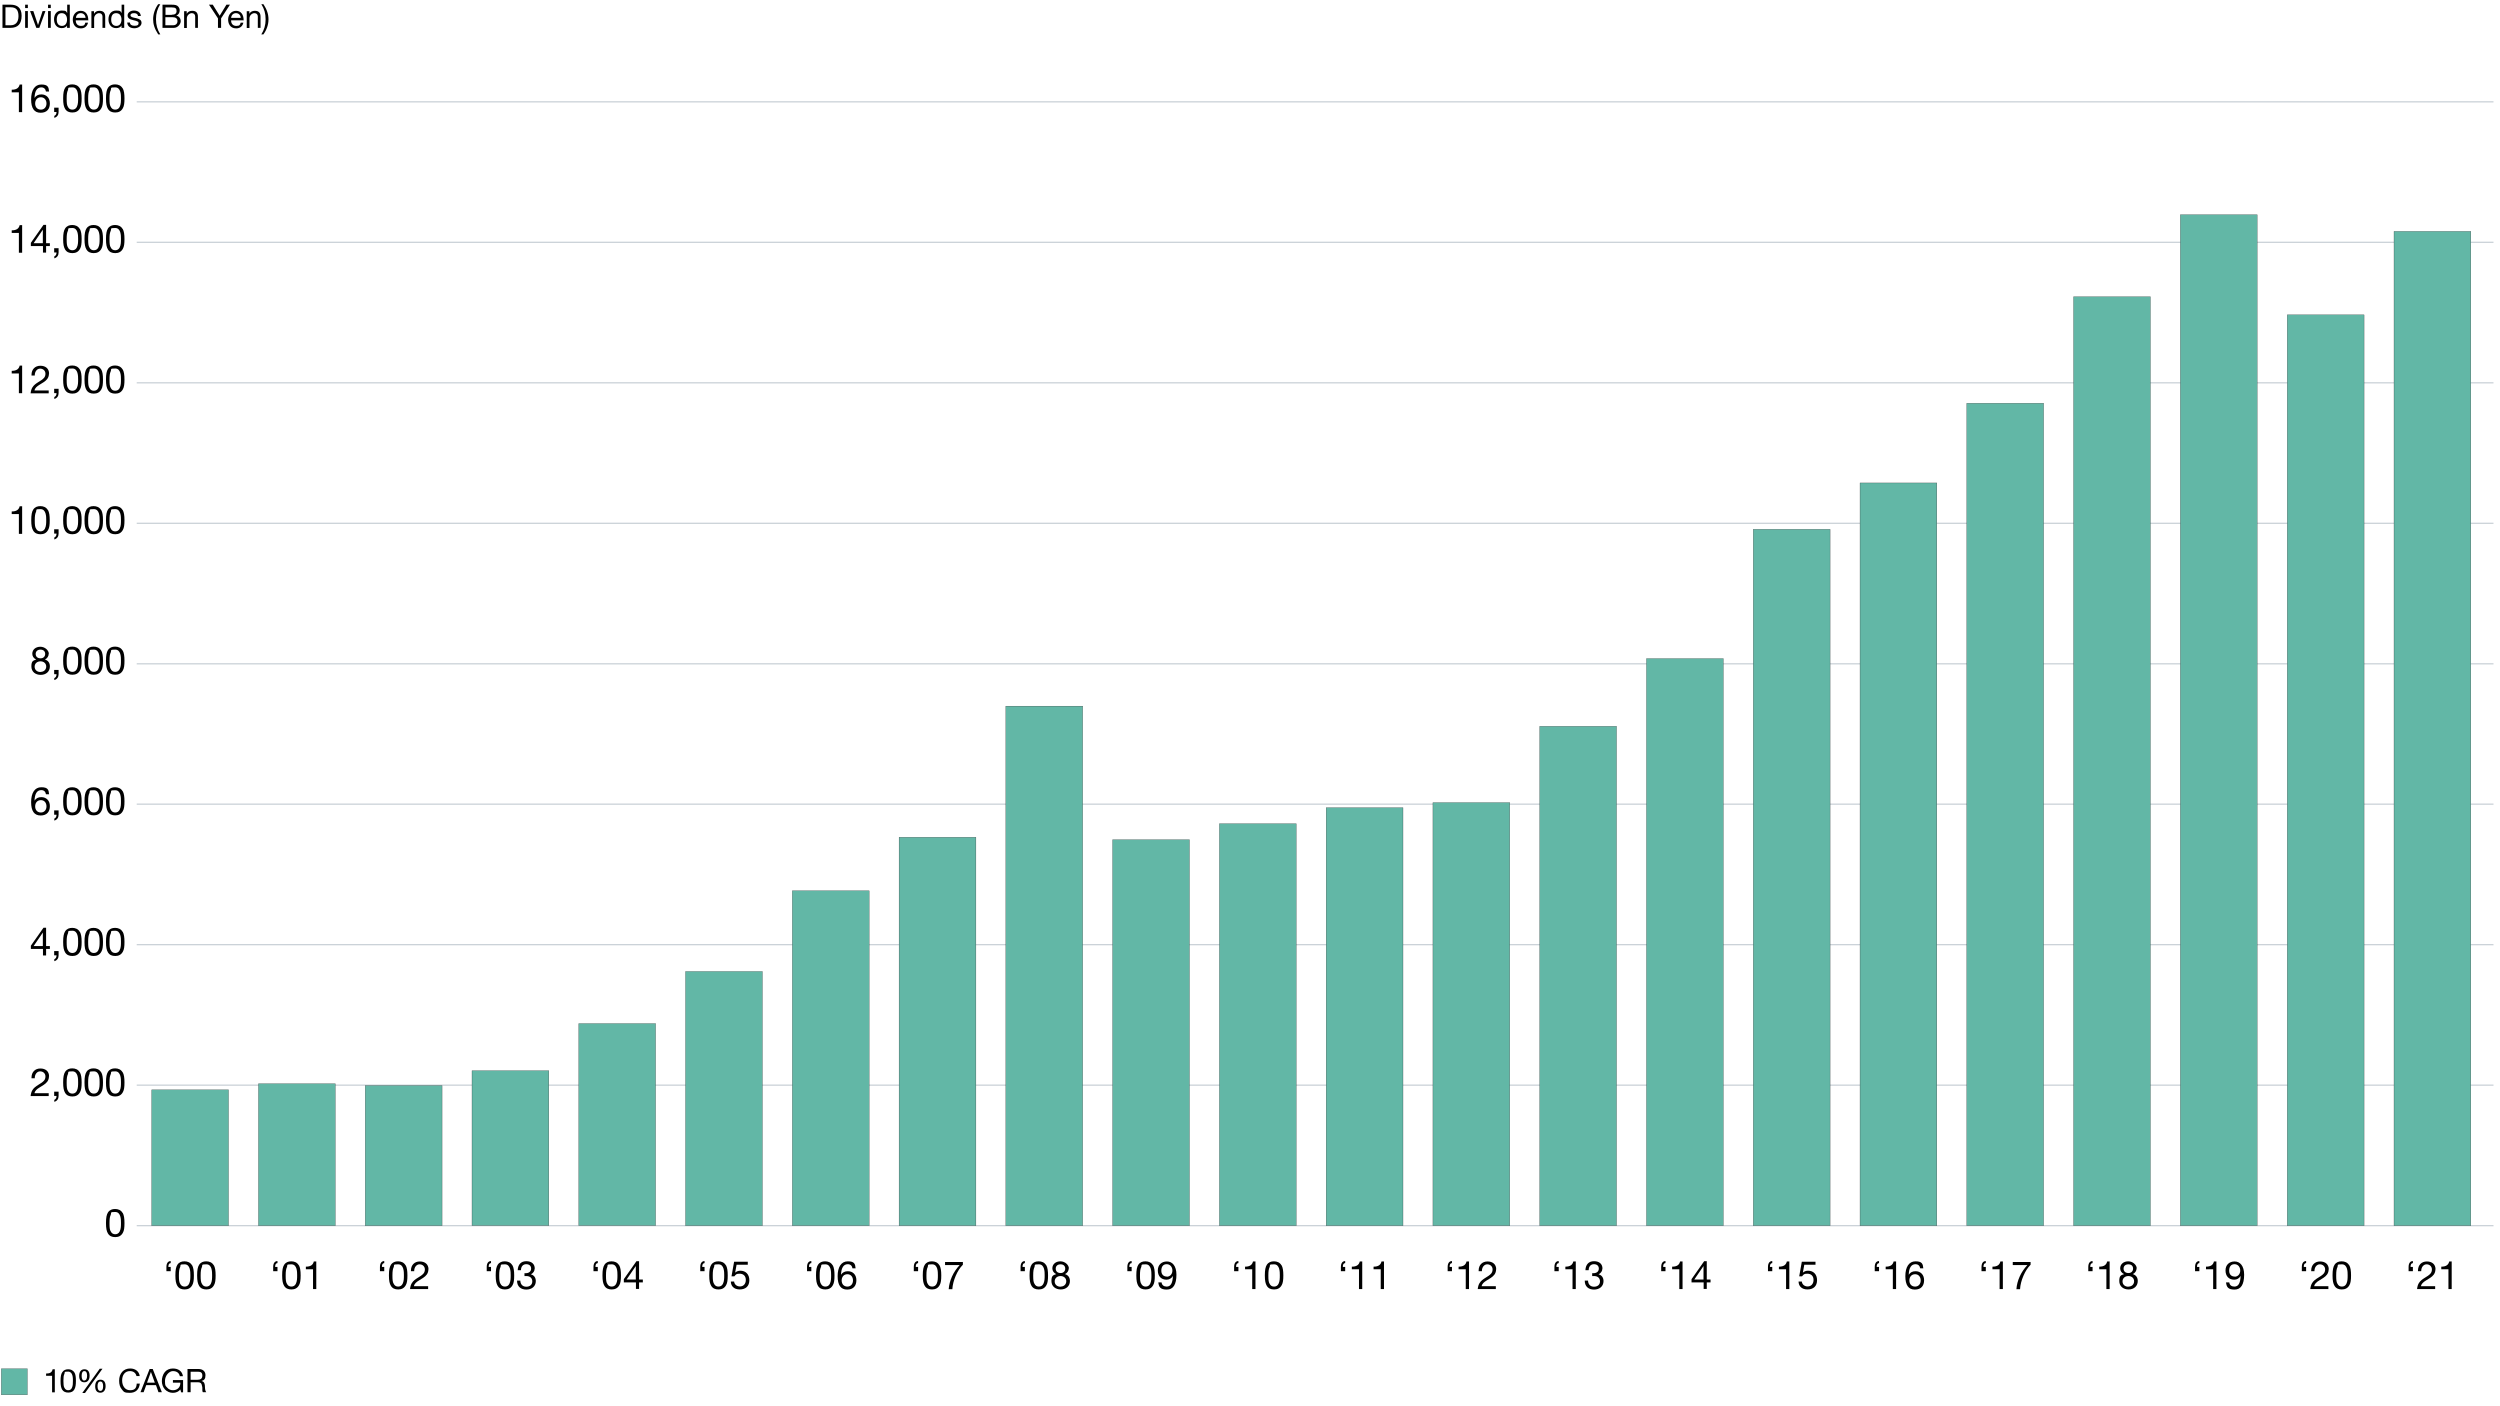 <?xml version="1.0" encoding="UTF-8"?>
<svg xmlns="http://www.w3.org/2000/svg" version="1.1" viewBox="0 0 1920 1080">
  <!-- Generator: Adobe Illustrator 29.1.0, SVG Export Plug-In . SVG Version: 2.1.0 Build 142)  -->
  <g id="CHART">
    <g>
      <path d="M94.3,931.6c.9,1.7,1.3,4.1,1.3,7.7s-.3,5.8-1.2,7.4c-1.3,2.5-3.4,3.4-5.9,3.4s-4.4-.8-5.6-2.8c-1-1.7-1.5-3.8-1.5-8s.5-6.5,1.5-8.1c1.3-2,3.2-2.7,5.5-2.7s4.5.8,5.8,3.1ZM84.9,945.4c.8,1.9,2.1,2.5,3.6,2.5s2.7-.7,3.4-2.1c1-2,1-4.3,1-6.7s0-8.3-4.4-8.3-2.7.5-3.5,2.3c-.6,1.3-.9,2.8-.9,6.3s.2,4.8.8,6.1Z"/>
      <g>
        <path d="M35.4,712.6v14h2.9v2.2h-2.9v5h-2.4v-5h-9.3v-2.5l9.7-13.8h2ZM32.9,716.2l-7.1,10.4h7.1v-10.4h0Z"/>
        <path d="M45,730.5v3.2c0,2.2-1.1,3.9-3.3,4.5v-1.5c1-.4,1.7-1.4,1.7-2.8v-.2h-1.8v-3.3h3.3Z"/>
        <path d="M61.4,715.7c.9,1.7,1.3,4.1,1.3,7.7s-.3,5.8-1.2,7.4c-1.3,2.5-3.4,3.4-5.9,3.4s-4.4-.8-5.6-2.8c-1-1.7-1.5-3.8-1.5-8s.5-6.5,1.5-8.1c1.3-2,3.2-2.7,5.5-2.7s4.5.8,5.8,3.1ZM52,729.4c.8,1.9,2.1,2.5,3.6,2.5s2.7-.7,3.4-2.1c1-2,1-4.3,1-6.7s0-8.3-4.4-8.3-2.7.5-3.5,2.3c-.6,1.3-.9,2.8-.9,6.3s.2,4.8.8,6.1Z"/>
        <path d="M77.8,715.7c.9,1.7,1.3,4.1,1.3,7.7s-.3,5.8-1.2,7.4c-1.3,2.5-3.4,3.4-5.9,3.4s-4.4-.8-5.6-2.8c-1-1.7-1.5-3.8-1.5-8s.5-6.5,1.5-8.1c1.3-2,3.2-2.7,5.5-2.7s4.5.8,5.8,3.1ZM68.5,729.4c.8,1.9,2.1,2.5,3.6,2.5s2.7-.7,3.4-2.1c1-2,1-4.3,1-6.7s0-8.3-4.4-8.3-2.7.5-3.5,2.3c-.6,1.3-.9,2.8-.9,6.3s.2,4.8.8,6.1Z"/>
        <path d="M94.3,715.7c.9,1.7,1.3,4.1,1.3,7.7s-.3,5.8-1.2,7.4c-1.3,2.5-3.4,3.4-5.9,3.4s-4.4-.8-5.6-2.8c-1-1.7-1.5-3.8-1.5-8s.5-6.5,1.5-8.1c1.3-2,3.2-2.7,5.5-2.7s4.5.8,5.8,3.1ZM84.9,729.4c.8,1.9,2.1,2.5,3.6,2.5s2.7-.7,3.4-2.1c1-2,1-4.3,1-6.7s0-8.3-4.4-8.3-2.7.5-3.5,2.3c-.6,1.3-.9,2.8-.9,6.3s.2,4.8.8,6.1Z"/>
      </g>
      <g>
        <path d="M37.4,502.1c0,1.8-1.1,3.6-2.9,4.4,2.5.8,3.8,2.6,3.8,5.3,0,4-3,6.5-7,6.5s-7.2-2.3-7.2-6.5,1.3-4.4,3.7-5.3c-1.9-.8-3-2.5-3-4.4,0-3.3,2.7-5.4,6.2-5.4s6.5,2.8,6.5,5.4ZM31.2,516c2.5,0,4.3-1.7,4.3-4.1s-1.9-4-4.4-4-4.5,1.6-4.5,4.1,1.9,4.1,4.5,4.1ZM31.2,505.6c2.1,0,3.5-1.4,3.5-3.4s-1.4-3.3-3.6-3.3-3.7,1.3-3.7,3.3,1.3,3.4,3.8,3.4Z"/>
        <path d="M45,514.6v3.2c0,2.2-1.1,3.9-3.3,4.5v-1.5c1-.4,1.7-1.4,1.7-2.8v-.2h-1.8v-3.3h3.3Z"/>
        <path d="M61.4,499.7c.9,1.7,1.3,4.1,1.3,7.7s-.3,5.8-1.2,7.4c-1.3,2.5-3.4,3.4-5.9,3.4s-4.4-.8-5.6-2.8c-1-1.7-1.5-3.8-1.5-8s.5-6.5,1.5-8.1c1.3-2,3.2-2.7,5.5-2.7s4.5.8,5.8,3.1ZM52,513.5c.8,1.9,2.1,2.5,3.6,2.5s2.7-.7,3.4-2.1c1-2,1-4.3,1-6.7s0-8.3-4.4-8.3-2.7.5-3.5,2.3c-.6,1.3-.9,2.8-.9,6.3s.2,4.8.8,6.1Z"/>
        <path d="M77.8,499.7c.9,1.7,1.3,4.1,1.3,7.7s-.3,5.8-1.2,7.4c-1.3,2.5-3.4,3.4-5.9,3.4s-4.4-.8-5.6-2.8c-1-1.7-1.5-3.8-1.5-8s.5-6.5,1.5-8.1c1.3-2,3.2-2.7,5.5-2.7s4.5.8,5.8,3.1ZM68.5,513.5c.8,1.9,2.1,2.5,3.6,2.5s2.7-.7,3.4-2.1c1-2,1-4.3,1-6.7s0-8.3-4.4-8.3-2.7.5-3.5,2.3c-.6,1.3-.9,2.8-.9,6.3s.2,4.8.8,6.1Z"/>
        <path d="M94.3,499.7c.9,1.7,1.3,4.1,1.3,7.7s-.3,5.8-1.2,7.4c-1.3,2.5-3.4,3.4-5.9,3.4s-4.4-.8-5.6-2.8c-1-1.7-1.5-3.8-1.5-8s.5-6.5,1.5-8.1c1.3-2,3.2-2.7,5.5-2.7s4.5.8,5.8,3.1ZM84.9,513.5c.8,1.9,2.1,2.5,3.6,2.5s2.7-.7,3.4-2.1c1-2,1-4.3,1-6.7s0-8.3-4.4-8.3-2.7.5-3.5,2.3c-.6,1.3-.9,2.8-.9,6.3s.2,4.8.8,6.1Z"/>
      </g>
      <g>
        <path d="M17,280.7v21.3h-2.5v-15.2h-5.5v-2h0c3.6,0,5.5-1.3,6.1-4h2Z"/>
        <path d="M37.6,286.9c0,1.6-.4,2.8-1.2,4-1.4,2-4,3.3-6.2,4.7-1.8,1.1-3.4,2.4-3.7,4.3h10.9v2.2h-13.9c.2-1.8.6-3.3,1.4-4.6,2.1-3.5,6.8-4.7,9-7.4.7-.9,1-1.9,1-3.1,0-2.3-1.8-3.9-4.1-3.9s-4.1,2.2-4.1,5.1v.2h-2.5v-.5c0-4.3,2.8-7,6.8-7s6.7,2.2,6.7,6.1Z"/>
        <path d="M45,298.7v3.2c0,2.2-1.1,3.9-3.3,4.5v-1.5c1-.4,1.7-1.4,1.7-2.8v-.2h-1.8v-3.3h3.3Z"/>
        <path d="M61.4,283.8c.9,1.7,1.3,4.1,1.3,7.7s-.3,5.8-1.2,7.4c-1.3,2.5-3.4,3.4-5.9,3.4s-4.4-.8-5.6-2.8c-1-1.7-1.5-3.8-1.5-8s.5-6.5,1.5-8.1c1.3-2,3.2-2.7,5.5-2.7s4.5.8,5.8,3.1ZM52,297.6c.8,1.9,2.1,2.5,3.6,2.5s2.7-.7,3.4-2.1c1-2,1-4.3,1-6.7s0-8.3-4.4-8.3-2.7.5-3.5,2.3c-.6,1.3-.9,2.8-.9,6.3s.2,4.8.8,6.1Z"/>
        <path d="M77.8,283.8c.9,1.7,1.3,4.1,1.3,7.7s-.3,5.8-1.2,7.4c-1.3,2.5-3.4,3.4-5.9,3.4s-4.4-.8-5.6-2.8c-1-1.7-1.5-3.8-1.5-8s.5-6.5,1.5-8.1c1.3-2,3.2-2.7,5.5-2.7s4.5.8,5.8,3.1ZM68.5,297.6c.8,1.9,2.1,2.5,3.6,2.5s2.7-.7,3.4-2.1c1-2,1-4.3,1-6.7s0-8.3-4.4-8.3-2.7.5-3.5,2.3c-.6,1.3-.9,2.8-.9,6.3s.2,4.8.8,6.1Z"/>
        <path d="M94.3,283.8c.9,1.7,1.3,4.1,1.3,7.7s-.3,5.8-1.2,7.4c-1.3,2.5-3.4,3.4-5.9,3.4s-4.4-.8-5.6-2.8c-1-1.7-1.5-3.8-1.5-8s.5-6.5,1.5-8.1c1.3-2,3.2-2.7,5.5-2.7s4.5.8,5.8,3.1ZM84.9,297.6c.8,1.9,2.1,2.5,3.6,2.5s2.7-.7,3.4-2.1c1-2,1-4.3,1-6.7s0-8.3-4.4-8.3-2.7.5-3.5,2.3c-.6,1.3-.9,2.8-.9,6.3s.2,4.8.8,6.1Z"/>
      </g>
      <g>
        <path d="M17,64.8v21.3h-2.5v-15.2h-5.5v-2h0c3.6,0,5.5-1.3,6.1-4h2Z"/>
        <path d="M37.8,70.3h-2.5c-.3-2-1.6-3.2-3.6-3.2-3.3,0-5,2.8-5.2,8.1h0c1.2-1.8,2.8-2.7,5.3-2.7,3.8,0,6.5,2.7,6.5,6.9s-2.2,7.2-7.1,7.2-7.3-3.4-7.3-10.3,2.7-11.4,7.8-11.4,5.7,2,6,5.4ZM31.4,84.2c2.6,0,4.3-2,4.3-4.7s-1.6-4.8-4.3-4.8-4.4,2-4.4,4.8,1.7,4.7,4.4,4.7Z"/>
        <path d="M45,82.8v3.2c0,2.2-1.1,3.9-3.3,4.5v-1.5c1-.4,1.7-1.4,1.7-2.8v-.2h-1.8v-3.3h3.3Z"/>
        <path d="M61.4,67.9c.9,1.7,1.3,4.1,1.3,7.7s-.3,5.8-1.2,7.4c-1.3,2.5-3.4,3.4-5.9,3.4s-4.4-.8-5.6-2.8c-1-1.7-1.5-3.8-1.5-8s.5-6.5,1.5-8.1c1.3-2,3.2-2.7,5.5-2.7s4.5.8,5.8,3.1ZM52,81.7c.8,1.9,2.1,2.5,3.6,2.5s2.7-.7,3.4-2.1c1-2,1-4.3,1-6.7s0-8.3-4.4-8.3-2.7.5-3.5,2.3c-.6,1.3-.9,2.8-.9,6.3s.2,4.8.8,6.1Z"/>
        <path d="M77.8,67.9c.9,1.7,1.3,4.1,1.3,7.7s-.3,5.8-1.2,7.4c-1.3,2.5-3.4,3.4-5.9,3.4s-4.4-.8-5.6-2.8c-1-1.7-1.5-3.8-1.5-8s.5-6.5,1.5-8.1c1.3-2,3.2-2.7,5.5-2.7s4.5.8,5.8,3.1ZM68.5,81.7c.8,1.9,2.1,2.5,3.6,2.5s2.7-.7,3.4-2.1c1-2,1-4.3,1-6.7s0-8.3-4.4-8.3-2.7.5-3.5,2.3c-.6,1.3-.9,2.8-.9,6.3s.2,4.8.8,6.1Z"/>
        <path d="M94.3,67.9c.9,1.7,1.3,4.1,1.3,7.7s-.3,5.8-1.2,7.4c-1.3,2.5-3.4,3.4-5.9,3.4s-4.4-.8-5.6-2.8c-1-1.7-1.5-3.8-1.5-8s.5-6.5,1.5-8.1c1.3-2,3.2-2.7,5.5-2.7s4.5.8,5.8,3.1ZM84.9,81.7c.8,1.9,2.1,2.5,3.6,2.5s2.7-.7,3.4-2.1c1-2,1-4.3,1-6.7s0-8.3-4.4-8.3-2.7.5-3.5,2.3c-.6,1.3-.9,2.8-.9,6.3s.2,4.8.8,6.1Z"/>
      </g>
      <g>
        <path d="M37.6,826.6c0,1.6-.4,2.8-1.2,4-1.4,2-4,3.3-6.2,4.7-1.8,1.1-3.4,2.4-3.7,4.3h10.9v2.2h-13.9c.2-1.8.6-3.3,1.4-4.6,2.1-3.5,6.8-4.7,9-7.4.7-.9,1-1.9,1-3.1,0-2.3-1.8-3.9-4.1-3.9s-4.1,2.2-4.1,5.1v.2h-2.5v-.5c0-4.3,2.8-7,6.8-7s6.7,2.2,6.7,6.1Z"/>
        <path d="M45,838.5v3.2c0,2.2-1.1,3.9-3.3,4.5v-1.5c1-.4,1.7-1.4,1.7-2.8v-.2h-1.8v-3.3h3.3Z"/>
        <path d="M61.4,823.6c.9,1.7,1.3,4.1,1.3,7.7s-.3,5.8-1.2,7.4c-1.3,2.5-3.4,3.4-5.9,3.4s-4.4-.8-5.6-2.8c-1-1.7-1.5-3.8-1.5-8s.5-6.5,1.5-8.1c1.3-2,3.2-2.7,5.5-2.7s4.5.8,5.8,3.1ZM52,837.4c.8,1.9,2.1,2.5,3.6,2.5s2.7-.7,3.4-2.1c1-2,1-4.3,1-6.7s0-8.3-4.4-8.3-2.7.5-3.5,2.3c-.6,1.3-.9,2.8-.9,6.3s.2,4.8.8,6.1Z"/>
        <path d="M77.8,823.6c.9,1.7,1.3,4.1,1.3,7.7s-.3,5.8-1.2,7.4c-1.3,2.5-3.4,3.4-5.9,3.4s-4.4-.8-5.6-2.8c-1-1.7-1.5-3.8-1.5-8s.5-6.5,1.5-8.1c1.3-2,3.2-2.7,5.5-2.7s4.5.8,5.8,3.1ZM68.5,837.4c.8,1.9,2.1,2.5,3.6,2.5s2.7-.7,3.4-2.1c1-2,1-4.3,1-6.7s0-8.3-4.4-8.3-2.7.5-3.5,2.3c-.6,1.3-.9,2.8-.9,6.3s.2,4.8.8,6.1Z"/>
        <path d="M94.3,823.6c.9,1.7,1.3,4.1,1.3,7.7s-.3,5.8-1.2,7.4c-1.3,2.5-3.4,3.4-5.9,3.4s-4.4-.8-5.6-2.8c-1-1.7-1.5-3.8-1.5-8s.5-6.5,1.5-8.1c1.3-2,3.2-2.7,5.5-2.7s4.5.8,5.8,3.1ZM84.9,837.4c.8,1.9,2.1,2.5,3.6,2.5s2.7-.7,3.4-2.1c1-2,1-4.3,1-6.7s0-8.3-4.4-8.3-2.7.5-3.5,2.3c-.6,1.3-.9,2.8-.9,6.3s.2,4.8.8,6.1Z"/>
      </g>
      <g>
        <path d="M37.8,610h-2.5c-.3-2-1.6-3.2-3.6-3.2-3.3,0-5,2.8-5.2,8.1h0c1.2-1.8,2.8-2.7,5.3-2.7,3.8,0,6.5,2.7,6.5,6.9s-2.2,7.2-7.1,7.2-7.3-3.4-7.3-10.3,2.7-11.4,7.8-11.4,5.7,2,6,5.4ZM31.4,624c2.6,0,4.3-2,4.3-4.7s-1.6-4.8-4.3-4.8-4.4,2-4.4,4.8,1.7,4.7,4.4,4.7Z"/>
        <path d="M45,622.5v3.2c0,2.2-1.1,3.9-3.3,4.5v-1.5c1-.4,1.7-1.4,1.7-2.8v-.2h-1.8v-3.3h3.3Z"/>
        <path d="M61.4,607.7c.9,1.7,1.3,4.1,1.3,7.7s-.3,5.8-1.2,7.4c-1.3,2.5-3.4,3.4-5.9,3.4s-4.4-.8-5.6-2.8c-1-1.7-1.5-3.8-1.5-8s.5-6.5,1.5-8.1c1.3-2,3.2-2.7,5.5-2.7s4.5.8,5.8,3.1ZM52,621.5c.8,1.9,2.1,2.5,3.6,2.5s2.7-.7,3.4-2.1c1-2,1-4.3,1-6.7s0-8.3-4.4-8.3-2.7.5-3.5,2.3c-.6,1.3-.9,2.8-.9,6.3s.2,4.8.8,6.1Z"/>
        <path d="M77.8,607.7c.9,1.7,1.3,4.1,1.3,7.7s-.3,5.8-1.2,7.4c-1.3,2.5-3.4,3.4-5.9,3.4s-4.4-.8-5.6-2.8c-1-1.7-1.5-3.8-1.5-8s.5-6.5,1.5-8.1c1.3-2,3.2-2.7,5.5-2.7s4.5.8,5.8,3.1ZM68.5,621.5c.8,1.9,2.1,2.5,3.6,2.5s2.7-.7,3.4-2.1c1-2,1-4.3,1-6.7s0-8.3-4.4-8.3-2.7.5-3.5,2.3c-.6,1.3-.9,2.8-.9,6.3s.2,4.8.8,6.1Z"/>
        <path d="M94.3,607.7c.9,1.7,1.3,4.1,1.3,7.7s-.3,5.8-1.2,7.4c-1.3,2.5-3.4,3.4-5.9,3.4s-4.4-.8-5.6-2.8c-1-1.7-1.5-3.8-1.5-8s.5-6.5,1.5-8.1c1.3-2,3.2-2.7,5.5-2.7s4.5.8,5.8,3.1ZM84.9,621.5c.8,1.9,2.1,2.5,3.6,2.5s2.7-.7,3.4-2.1c1-2,1-4.3,1-6.7s0-8.3-4.4-8.3-2.7.5-3.5,2.3c-.6,1.3-.9,2.8-.9,6.3s.2,4.8.8,6.1Z"/>
      </g>
      <g>
        <path d="M17,388.7v21.3h-2.5v-15.2h-5.5v-2h0c3.6,0,5.5-1.3,6.1-4h2Z"/>
        <path d="M36.9,391.8c.9,1.7,1.3,4.1,1.3,7.7s-.3,5.8-1.2,7.4c-1.3,2.5-3.4,3.4-5.9,3.4s-4.4-.8-5.6-2.8c-1-1.7-1.5-3.8-1.5-8s.5-6.5,1.5-8.1c1.3-2,3.2-2.7,5.5-2.7s4.5.8,5.8,3.1ZM27.5,405.6c.8,1.9,2.1,2.5,3.6,2.5s2.7-.7,3.4-2.1c1-2,1-4.3,1-6.7s0-8.3-4.4-8.3-2.7.5-3.5,2.3c-.6,1.3-.9,2.8-.9,6.3s.2,4.8.8,6.1Z"/>
        <path d="M45,406.6v3.2c0,2.2-1.1,3.9-3.3,4.5v-1.5c1-.4,1.7-1.4,1.7-2.8v-.2h-1.8v-3.3h3.3Z"/>
        <path d="M61.4,391.8c.9,1.7,1.3,4.1,1.3,7.7s-.3,5.8-1.2,7.4c-1.3,2.5-3.4,3.4-5.9,3.4s-4.4-.8-5.6-2.8c-1-1.7-1.5-3.8-1.5-8s.5-6.5,1.5-8.1c1.3-2,3.2-2.7,5.5-2.7s4.5.8,5.8,3.1ZM52,405.6c.8,1.9,2.1,2.5,3.6,2.5s2.7-.7,3.4-2.1c1-2,1-4.3,1-6.7s0-8.3-4.4-8.3-2.7.5-3.5,2.3c-.6,1.3-.9,2.8-.9,6.3s.2,4.8.8,6.1Z"/>
        <path d="M77.8,391.8c.9,1.7,1.3,4.1,1.3,7.7s-.3,5.8-1.2,7.4c-1.3,2.5-3.4,3.4-5.9,3.4s-4.4-.8-5.6-2.8c-1-1.7-1.5-3.8-1.5-8s.5-6.5,1.5-8.1c1.3-2,3.2-2.7,5.5-2.7s4.5.8,5.8,3.1ZM68.5,405.6c.8,1.9,2.1,2.5,3.6,2.5s2.7-.7,3.4-2.1c1-2,1-4.3,1-6.7s0-8.3-4.4-8.3-2.7.5-3.5,2.3c-.6,1.3-.9,2.8-.9,6.3s.2,4.8.8,6.1Z"/>
        <path d="M94.3,391.8c.9,1.7,1.3,4.1,1.3,7.7s-.3,5.8-1.2,7.4c-1.3,2.5-3.4,3.4-5.9,3.4s-4.4-.8-5.6-2.8c-1-1.7-1.5-3.8-1.5-8s.5-6.5,1.5-8.1c1.3-2,3.2-2.7,5.5-2.7s4.5.8,5.8,3.1ZM84.9,405.6c.8,1.9,2.1,2.5,3.6,2.5s2.7-.7,3.4-2.1c1-2,1-4.3,1-6.7s0-8.3-4.4-8.3-2.7.5-3.5,2.3c-.6,1.3-.9,2.8-.9,6.3s.2,4.8.8,6.1Z"/>
      </g>
      <g>
        <path d="M17,172.8v21.3h-2.5v-15.2h-5.5v-2h0c3.6,0,5.5-1.3,6.1-4h2Z"/>
        <path d="M35.4,172.8v14h2.9v2.2h-2.9v5h-2.4v-5h-9.3v-2.5l9.7-13.8h2ZM32.9,176.4l-7.1,10.4h7.1v-10.4h0Z"/>
        <path d="M45,190.7v3.2c0,2.2-1.1,3.9-3.3,4.5v-1.5c1-.4,1.7-1.4,1.7-2.8v-.2h-1.8v-3.3h3.3Z"/>
        <path d="M61.4,175.9c.9,1.7,1.3,4.1,1.3,7.7s-.3,5.8-1.2,7.4c-1.3,2.5-3.4,3.4-5.9,3.4s-4.4-.8-5.6-2.8c-1-1.7-1.5-3.8-1.5-8s.5-6.5,1.5-8.1c1.3-2,3.2-2.7,5.5-2.7s4.5.8,5.8,3.1ZM52,189.7c.8,1.9,2.1,2.5,3.6,2.5s2.7-.7,3.4-2.1c1-2,1-4.3,1-6.7s0-8.3-4.4-8.3-2.7.5-3.5,2.3c-.6,1.3-.9,2.8-.9,6.3s.2,4.8.8,6.1Z"/>
        <path d="M77.8,175.9c.9,1.7,1.3,4.1,1.3,7.7s-.3,5.8-1.2,7.4c-1.3,2.5-3.4,3.4-5.9,3.4s-4.4-.8-5.6-2.8c-1-1.7-1.5-3.8-1.5-8s.5-6.5,1.5-8.1c1.3-2,3.2-2.7,5.5-2.7s4.5.8,5.8,3.1ZM68.5,189.7c.8,1.9,2.1,2.5,3.6,2.5s2.7-.7,3.4-2.1c1-2,1-4.3,1-6.7s0-8.3-4.4-8.3-2.7.5-3.5,2.3c-.6,1.3-.9,2.8-.9,6.3s.2,4.8.8,6.1Z"/>
        <path d="M94.3,175.9c.9,1.7,1.3,4.1,1.3,7.7s-.3,5.8-1.2,7.4c-1.3,2.5-3.4,3.4-5.9,3.4s-4.4-.8-5.6-2.8c-1-1.7-1.5-3.8-1.5-8s.5-6.5,1.5-8.1c1.3-2,3.2-2.7,5.5-2.7s4.5.8,5.8,3.1ZM84.9,189.7c.8,1.9,2.1,2.5,3.6,2.5s2.7-.7,3.4-2.1c1-2,1-4.3,1-6.7s0-8.3-4.4-8.3-2.7.5-3.5,2.3c-.6,1.3-.9,2.8-.9,6.3s.2,4.8.8,6.1Z"/>
      </g>
    </g>
    <g>
      <line x1="105" y1="833.4" x2="1915" y2="833.4" fill="none" stroke="#cbd2d8" stroke-miterlimit="10"/>
      <line x1="105" y1="941.3" x2="1915" y2="941.3" fill="none" stroke="#cbd2d8" stroke-miterlimit="10"/>
      <line x1="105" y1="617.6" x2="1915" y2="617.6" fill="none" stroke="#cbd2d8" stroke-miterlimit="10"/>
      <line x1="105" y1="509.8" x2="1915" y2="509.8" fill="none" stroke="#cbd2d8" stroke-miterlimit="10"/>
      <line x1="105" y1="294" x2="1915" y2="294" fill="none" stroke="#cbd2d8" stroke-miterlimit="10"/>
      <line x1="105" y1="78.2" x2="1915" y2="78.2" fill="none" stroke="#cbd2d8" stroke-miterlimit="10"/>
      <line x1="105" y1="725.5" x2="1915" y2="725.5" fill="none" stroke="#cbd2d8" stroke-miterlimit="10"/>
      <line x1="105" y1="401.9" x2="1915" y2="401.9" fill="none" stroke="#cbd2d8" stroke-miterlimit="10"/>
      <line x1="105" y1="186.1" x2="1915" y2="186.1" fill="none" stroke="#cbd2d8" stroke-miterlimit="10"/>
    </g>
    <g>
      <rect x="116.5" y="837" width="59" height="104.3" fill="#62b7a6" stroke="#171a1c" stroke-miterlimit="10" stroke-width=".2"/>
      <rect x="198.5" y="832.3" width="59" height="109" fill="#62b7a6" stroke="#171a1c" stroke-miterlimit="10" stroke-width=".2"/>
      <rect x="280.5" y="833.7" width="59" height="107.6" fill="#62b7a6" stroke="#171a1c" stroke-miterlimit="10" stroke-width=".2"/>
      <rect x="362.5" y="822.3" width="59" height="118.9" fill="#62b7a6" stroke="#171a1c" stroke-miterlimit="10" stroke-width=".2"/>
      <rect x="444.5" y="786.1" width="59" height="155.1" fill="#62b7a6" stroke="#171a1c" stroke-miterlimit="10" stroke-width=".2"/>
      <rect x="526.5" y="746.1" width="59" height="195.2" fill="#62b7a6" stroke="#171a1c" stroke-miterlimit="10" stroke-width=".2"/>
      <rect x="608.5" y="684.1" width="59" height="257.2" fill="#62b7a6" stroke="#171a1c" stroke-miterlimit="10" stroke-width=".2"/>
      <rect x="690.5" y="643" width="59" height="298.3" fill="#62b7a6" stroke="#171a1c" stroke-miterlimit="10" stroke-width=".2"/>
      <rect x="772.5" y="542.3" width="59" height="399" fill="#62b7a6" stroke="#171a1c" stroke-miterlimit="10" stroke-width=".2"/>
      <rect x="854.5" y="644.9" width="59" height="296.4" fill="#62b7a6" stroke="#171a1c" stroke-miterlimit="10" stroke-width=".2"/>
      <rect x="936.5" y="632.6" width="59" height="308.7" fill="#62b7a6" stroke="#171a1c" stroke-miterlimit="10" stroke-width=".2"/>
      <rect x="1018.5" y="620.3" width="59" height="321" fill="#62b7a6" stroke="#171a1c" stroke-miterlimit="10" stroke-width=".2"/>
      <rect x="1100.5" y="616.4" width="59" height="324.9" fill="#62b7a6" stroke="#171a1c" stroke-miterlimit="10" stroke-width=".2"/>
      <rect x="1182.5" y="557.8" width="59" height="383.5" fill="#62b7a6" stroke="#171a1c" stroke-miterlimit="10" stroke-width=".2"/>
      <rect x="1264.5" y="505.8" width="59" height="435.5" fill="#62b7a6" stroke="#171a1c" stroke-miterlimit="10" stroke-width=".2"/>
      <rect x="1346.5" y="406.5" width="59" height="534.8" fill="#62b7a6" stroke="#171a1c" stroke-miterlimit="10" stroke-width=".2"/>
      <rect x="1428.5" y="370.9" width="59" height="570.4" fill="#62b7a6" stroke="#171a1c" stroke-miterlimit="10" stroke-width=".2"/>
      <rect x="1510.5" y="309.7" width="59" height="631.6" fill="#62b7a6" stroke="#171a1c" stroke-miterlimit="10" stroke-width=".2"/>
      <rect x="1592.5" y="227.9" width="59" height="713.4" fill="#62b7a6" stroke="#171a1c" stroke-miterlimit="10" stroke-width=".2"/>
      <rect x="1674.5" y="164.9" width="59" height="776.4" fill="#62b7a6" stroke="#171a1c" stroke-miterlimit="10" stroke-width=".2"/>
      <rect x="1756.6" y="241.8" width="59" height="699.5" fill="#62b7a6" stroke="#171a1c" stroke-miterlimit="10" stroke-width=".2"/>
      <rect x="1838.6" y="177.7" width="59" height="763.6" fill="#62b7a6" stroke="#171a1c" stroke-miterlimit="10" stroke-width=".2"/>
    </g>
    <g>
      <path d="M1853,970.1c-1.1,0-1.7,1-1.7,2.9h1.8v3.3h-3.3v-3.2c0-2.9,1.2-4.6,3.3-4.6v1.5Z"/>
      <path d="M1870.4,974.8c0,1.6-.4,2.8-1.2,4-1.4,2-4,3.3-6.2,4.7-1.8,1.1-3.4,2.4-3.7,4.3h10.9v2.2h-13.9c.2-1.8.6-3.3,1.4-4.6,2.1-3.5,6.8-4.7,9-7.4.7-.9,1-1.9,1-3.1,0-2.3-1.8-3.9-4.1-3.9s-4.1,2.2-4.1,5.1v.2h-2.5v-.5c0-4.3,2.8-7,6.8-7s6.7,2.2,6.7,6.1Z"/>
      <path d="M1882.9,968.7v21.3h-2.5v-15.2h-5.5v-2h0c3.6,0,5.5-1.3,6.1-4h2Z"/>
    </g>
    <g>
      <path d="M1689,970.1c-1.1,0-1.7,1-1.7,2.9h1.8v3.3h-3.3v-3.2c0-2.9,1.2-4.6,3.3-4.6v1.5Z"/>
      <path d="M1702.2,968.7v21.3h-2.5v-15.2h-5.5v-2h0c3.6,0,5.5-1.3,6.1-4h2Z"/>
      <path d="M1723.5,978.9c0,7.7-2.5,11.5-7.4,11.5s-6.1-1.9-6.5-5.5h2.5c.2,2.1,1.8,3.2,3.9,3.2,3.1,0,4.6-2.6,4.8-8.2h0c-1,1.8-2.8,2.9-4.9,2.9-4.2,0-6.7-2.8-6.7-7.1s2.9-6.9,7-6.9,7.3,3.3,7.3,10.2ZM1716.2,980.5c2.6,0,4.3-2.1,4.3-4.7s-1.6-4.9-4.4-4.9-4.1,2-4.1,5,1.8,4.5,4.2,4.5Z"/>
    </g>
    <g>
      <path d="M1525,970.1c-1.1,0-1.7,1-1.7,2.9h1.8v3.3h-3.3v-3.2c0-2.9,1.2-4.6,3.3-4.6v1.5Z"/>
      <path d="M1538.2,968.7v21.3h-2.5v-15.2h-5.5v-2h0c3.6,0,5.5-1.3,6.1-4h2Z"/>
      <path d="M1559.5,969.1v2.2c-2.2,2.2-4,5-5.5,8.5-1.5,3.5-2.4,6.9-2.6,10.3h-2.8c.5-6.6,3.4-13.1,8.4-18.5h-11.2v-2.4h13.8Z"/>
    </g>
    <g>
      <path d="M1361,970.1c-1.1,0-1.7,1-1.7,2.9h1.8v3.3h-3.3v-3.2c0-2.9,1.2-4.6,3.3-4.6v1.5Z"/>
      <path d="M1374.2,968.7v21.3h-2.5v-15.2h-5.5v-2h0c3.6,0,5.5-1.3,6.1-4h2Z"/>
      <path d="M1394.3,969.1v2.2h-8.6l-1.1,6.1h0c.9-.9,2.4-1.5,4-1.5,4.1,0,6.9,2.8,6.9,7.3s-2.7,7.1-7.4,7.1-6.8-2.9-6.8-6.1h0s2.5,0,2.5,0c.2,2.2,2,3.8,4.5,3.8s4.5-1.8,4.5-5-2-4.8-4.8-4.8-2.8.7-4,2h-2.2c0-.1,2-11.2,2-11.2h10.5Z"/>
    </g>
    <g>
      <path d="M1197,970.1c-1.1,0-1.7,1-1.7,2.9h1.8v3.3h-3.3v-3.2c0-2.9,1.2-4.6,3.3-4.6v1.5Z"/>
      <path d="M1210.2,968.7v21.3h-2.5v-15.2h-5.5v-2h0c3.6,0,5.5-1.3,6.1-4h2Z"/>
      <path d="M1230.6,974.4c0,1.7-1,3.3-2.9,4.3h0c2.5.6,3.8,2.6,3.8,5.2,0,4.1-3.2,6.5-7.3,6.5s-7.1-2.3-7.1-6.7v-.2h2.5c.1,3,1.9,4.7,4.6,4.7s4.6-1.5,4.6-4.1-1.8-4.1-4.6-4.1-.9,0-1.4,0v-2.2c.2,0,.7,0,1.1,0,2.3,0,4-1.3,4-3.5s-1.5-3.4-3.8-3.4-4,1.7-4,4.6h-2.5c.2-4.4,2.6-6.9,6.6-6.9s6.5,2.1,6.5,5.7Z"/>
    </g>
    <g>
      <path d="M1033,970.1c-1.1,0-1.7,1-1.7,2.9h1.8v3.3h-3.3v-3.2c0-2.9,1.2-4.6,3.3-4.6v1.5Z"/>
      <path d="M1046.2,968.7v21.3h-2.5v-15.2h-5.5v-2h0c3.6,0,5.5-1.3,6.1-4h2Z"/>
      <path d="M1062.9,968.7v21.3h-2.5v-15.2h-5.5v-2h0c3.6,0,5.5-1.3,6.1-4h2Z"/>
    </g>
    <g>
      <path d="M869,970.1c-1.1,0-1.7,1-1.7,2.9h1.8v3.3h-3.3v-3.2c0-2.9,1.2-4.6,3.3-4.6v1.5Z"/>
      <path d="M885.6,971.8c.9,1.7,1.3,4.1,1.3,7.7s-.3,5.8-1.2,7.4c-1.3,2.5-3.4,3.4-5.9,3.4s-4.4-.8-5.6-2.8c-1-1.7-1.5-3.8-1.5-8s.5-6.5,1.5-8.1c1.3-2,3.2-2.7,5.5-2.7s4.5.8,5.8,3.1ZM876.3,985.6c.8,1.9,2.1,2.5,3.6,2.5s2.7-.7,3.4-2.1c1-2,1-4.3,1-6.7s0-8.3-4.4-8.3-2.7.5-3.5,2.3c-.6,1.3-.9,2.8-.9,6.3s.2,4.8.8,6.1Z"/>
      <path d="M903.5,978.9c0,7.7-2.5,11.5-7.4,11.5s-6.1-1.9-6.5-5.5h2.5c.2,2.1,1.8,3.2,3.9,3.2,3.1,0,4.6-2.6,4.8-8.2h0c-1,1.8-2.8,2.9-4.9,2.9-4.2,0-6.7-2.8-6.7-7.1s2.9-6.9,7-6.9,7.3,3.3,7.3,10.2ZM896.1,980.5c2.6,0,4.3-2.1,4.3-4.7s-1.6-4.9-4.4-4.9-4.1,2-4.1,5,1.8,4.5,4.2,4.5Z"/>
    </g>
    <g>
      <path d="M705,970.1c-1.1,0-1.7,1-1.7,2.9h1.8v3.3h-3.3v-3.2c0-2.9,1.2-4.6,3.3-4.6v1.5Z"/>
      <path d="M721.6,971.8c.9,1.7,1.3,4.1,1.3,7.7s-.3,5.8-1.2,7.4c-1.3,2.5-3.4,3.4-5.9,3.4s-4.4-.8-5.6-2.8c-1-1.7-1.5-3.8-1.5-8s.5-6.5,1.5-8.1c1.3-2,3.2-2.7,5.5-2.7s4.5.8,5.8,3.1ZM712.3,985.6c.8,1.9,2.1,2.5,3.6,2.5s2.7-.7,3.4-2.1c1-2,1-4.3,1-6.7s0-8.3-4.4-8.3-2.7.5-3.5,2.3c-.6,1.3-.9,2.8-.9,6.3s.2,4.8.8,6.1Z"/>
      <path d="M739.5,969.1v2.2c-2.2,2.2-4,5-5.5,8.5-1.5,3.5-2.4,6.9-2.6,10.3h-2.8c.5-6.6,3.4-13.1,8.4-18.5h-11.2v-2.4h13.8Z"/>
    </g>
    <g>
      <path d="M541,970.1c-1.1,0-1.7,1-1.7,2.9h1.8v3.3h-3.3v-3.2c0-2.9,1.2-4.6,3.3-4.6v1.5Z"/>
      <path d="M557.6,971.8c.9,1.7,1.3,4.1,1.3,7.7s-.3,5.8-1.2,7.4c-1.3,2.5-3.4,3.4-5.9,3.4s-4.4-.8-5.6-2.8c-1-1.7-1.5-3.8-1.5-8s.5-6.5,1.5-8.1c1.3-2,3.2-2.7,5.5-2.7s4.5.8,5.8,3.1ZM548.2,985.6c.8,1.9,2.1,2.5,3.6,2.5s2.7-.7,3.4-2.1c1-2,1-4.3,1-6.7s0-8.3-4.4-8.3-2.7.5-3.5,2.3c-.6,1.3-.9,2.8-.9,6.3s.2,4.8.8,6.1Z"/>
      <path d="M574.3,969.1v2.2h-8.6l-1.1,6.1h0c.9-.9,2.4-1.5,4-1.5,4.1,0,6.9,2.8,6.9,7.3s-2.7,7.1-7.4,7.1-6.8-2.9-6.8-6.1h0s2.5,0,2.5,0c.2,2.2,2,3.8,4.5,3.8s4.5-1.8,4.5-5-2-4.8-4.8-4.8-2.8.7-4,2h-2.2c0-.1,2-11.2,2-11.2h10.5Z"/>
    </g>
    <g>
      <path d="M377,970.1c-1.1,0-1.7,1-1.7,2.9h1.8v3.3h-3.3v-3.2c0-2.9,1.2-4.6,3.3-4.6v1.5Z"/>
      <path d="M393.6,971.8c.9,1.7,1.3,4.1,1.3,7.7s-.3,5.8-1.2,7.4c-1.3,2.5-3.4,3.4-5.9,3.4s-4.4-.8-5.6-2.8c-1-1.7-1.5-3.8-1.5-8s.5-6.5,1.5-8.1c1.3-2,3.2-2.7,5.5-2.7s4.5.8,5.8,3.1ZM384.2,985.6c.8,1.9,2.1,2.5,3.6,2.5s2.7-.7,3.4-2.1c1-2,1-4.3,1-6.7s0-8.3-4.4-8.3-2.7.5-3.5,2.3c-.6,1.3-.9,2.8-.9,6.3s.2,4.8.8,6.1Z"/>
      <path d="M410.6,974.4c0,1.7-1,3.3-2.9,4.3h0c2.5.6,3.8,2.6,3.8,5.2,0,4.1-3.2,6.5-7.3,6.5s-7.1-2.3-7.1-6.7v-.2h2.5c.1,3,1.9,4.7,4.6,4.7s4.6-1.5,4.6-4.1-1.8-4.1-4.6-4.1-.9,0-1.4,0v-2.2c.2,0,.7,0,1.1,0,2.3,0,4-1.3,4-3.5s-1.5-3.4-3.8-3.4-4,1.7-4,4.6h-2.5c.2-4.4,2.6-6.9,6.6-6.9s6.5,2.1,6.5,5.7Z"/>
    </g>
    <g>
      <path d="M131,970.1c-1.1,0-1.7,1-1.7,2.9h1.8v3.3h-3.3v-3.2c0-2.9,1.2-4.6,3.3-4.6v1.5Z"/>
      <path d="M147.6,971.8c.9,1.7,1.3,4.1,1.3,7.7s-.3,5.8-1.2,7.4c-1.3,2.5-3.4,3.4-5.9,3.4s-4.4-.8-5.6-2.8c-1-1.7-1.5-3.8-1.5-8s.5-6.5,1.5-8.1c1.3-2,3.2-2.7,5.5-2.7s4.5.8,5.8,3.1ZM138.2,985.6c.8,1.9,2.1,2.5,3.6,2.5s2.7-.7,3.4-2.1c1-2,1-4.3,1-6.7s0-8.3-4.4-8.3-2.7.5-3.5,2.3c-.6,1.3-.9,2.8-.9,6.3s.2,4.8.8,6.1Z"/>
      <path d="M164.3,971.8c.9,1.7,1.3,4.1,1.3,7.7s-.3,5.8-1.2,7.4c-1.3,2.5-3.4,3.4-5.9,3.4s-4.4-.8-5.6-2.8c-1-1.7-1.5-3.8-1.5-8s.5-6.5,1.5-8.1c1.3-2,3.2-2.7,5.5-2.7s4.5.8,5.8,3.1ZM154.9,985.6c.8,1.9,2.1,2.5,3.6,2.5s2.7-.7,3.4-2.1c1-2,1-4.3,1-6.7s0-8.3-4.4-8.3-2.7.5-3.5,2.3c-.6,1.3-.9,2.8-.9,6.3s.2,4.8.8,6.1Z"/>
    </g>
    <g>
      <path d="M213,970.1c-1.1,0-1.7,1-1.7,2.9h1.8v3.3h-3.3v-3.2c0-2.9,1.2-4.6,3.3-4.6v1.5Z"/>
      <path d="M229.6,971.8c.9,1.7,1.3,4.1,1.3,7.7s-.3,5.8-1.2,7.4c-1.3,2.5-3.4,3.4-5.9,3.4s-4.4-.8-5.6-2.8c-1-1.7-1.5-3.8-1.5-8s.5-6.5,1.5-8.1c1.3-2,3.2-2.7,5.5-2.7s4.5.8,5.8,3.1ZM220.2,985.6c.8,1.9,2.1,2.5,3.6,2.5s2.7-.7,3.4-2.1c1-2,1-4.3,1-6.7s0-8.3-4.4-8.3-2.7.5-3.5,2.3c-.6,1.3-.9,2.8-.9,6.3s.2,4.8.8,6.1Z"/>
      <path d="M242.9,968.7v21.3h-2.5v-15.2h-5.5v-2h0c3.6,0,5.5-1.3,6.1-4h2Z"/>
    </g>
    <g>
      <path d="M1771,970.1c-1.1,0-1.7,1-1.7,2.9h1.8v3.3h-3.3v-3.2c0-2.9,1.2-4.6,3.3-4.6v1.5Z"/>
      <path d="M1788.4,974.8c0,1.6-.4,2.8-1.2,4-1.4,2-4,3.3-6.2,4.7-1.8,1.1-3.4,2.4-3.7,4.3h10.9v2.2h-13.9c.2-1.8.6-3.3,1.4-4.6,2.1-3.5,6.8-4.7,9-7.4.7-.9,1-1.9,1-3.1,0-2.3-1.8-3.9-4.1-3.9s-4.1,2.2-4.1,5.1v.2h-2.5v-.5c0-4.3,2.8-7,6.8-7s6.7,2.2,6.7,6.1Z"/>
      <path d="M1804.3,971.8c.9,1.7,1.3,4.1,1.3,7.7s-.3,5.8-1.2,7.4c-1.3,2.5-3.4,3.4-5.9,3.4s-4.4-.8-5.6-2.8c-1-1.7-1.5-3.8-1.5-8s.5-6.5,1.5-8.1c1.3-2,3.2-2.7,5.5-2.7s4.5.8,5.8,3.1ZM1795,985.6c.8,1.9,2.1,2.5,3.6,2.5s2.7-.7,3.4-2.1c1-2,1-4.3,1-6.7s0-8.3-4.4-8.3-2.7.5-3.5,2.3c-.6,1.3-.9,2.8-.9,6.3s.2,4.8.8,6.1Z"/>
    </g>
    <g>
      <path d="M1607,970.1c-1.1,0-1.7,1-1.7,2.9h1.8v3.3h-3.3v-3.2c0-2.9,1.2-4.6,3.3-4.6v1.5Z"/>
      <path d="M1620.2,968.7v21.3h-2.5v-15.2h-5.5v-2h0c3.6,0,5.5-1.3,6.1-4h2Z"/>
      <path d="M1640.9,974.1c0,1.8-1.1,3.6-2.9,4.4,2.5.8,3.8,2.6,3.8,5.3,0,4-3,6.5-7,6.5s-7.2-2.3-7.2-6.5,1.3-4.4,3.7-5.3c-1.9-.8-3-2.5-3-4.4,0-3.3,2.7-5.4,6.2-5.4s6.5,2.8,6.5,5.4ZM1634.7,988.1c2.5,0,4.3-1.7,4.3-4.1s-1.9-4-4.4-4-4.5,1.6-4.5,4.1,1.9,4.1,4.5,4.1ZM1634.7,977.7c2.1,0,3.5-1.4,3.5-3.4s-1.3-3.3-3.6-3.3-3.7,1.3-3.7,3.3,1.3,3.4,3.8,3.4Z"/>
    </g>
    <g>
      <path d="M1443,970.1c-1.1,0-1.7,1-1.7,2.9h1.8v3.3h-3.3v-3.2c0-2.9,1.2-4.6,3.3-4.6v1.5Z"/>
      <path d="M1456.2,968.7v21.3h-2.5v-15.2h-5.5v-2h0c3.6,0,5.5-1.3,6.1-4h2Z"/>
      <path d="M1477.2,974.1h-2.5c-.3-2-1.6-3.2-3.6-3.2-3.3,0-5,2.8-5.2,8.1h0c1.2-1.8,2.8-2.7,5.3-2.7,3.8,0,6.5,2.7,6.5,6.9s-2.2,7.2-7.1,7.2-7.3-3.4-7.3-10.3,2.7-11.4,7.8-11.4,5.7,2,6,5.4ZM1470.8,988.1c2.6,0,4.3-2,4.3-4.7s-1.6-4.8-4.3-4.8-4.4,2-4.4,4.8,1.7,4.7,4.4,4.7Z"/>
    </g>
    <g>
      <path d="M1279,970.1c-1.1,0-1.7,1-1.7,2.9h1.8v3.3h-3.3v-3.2c0-2.9,1.2-4.6,3.3-4.6v1.5Z"/>
      <path d="M1292.2,968.7v21.3h-2.5v-15.2h-5.5v-2h0c3.6,0,5.5-1.3,6.1-4h2Z"/>
      <path d="M1310.8,968.7v14h2.9v2.2h-2.9v5h-2.4v-5h-9.3v-2.5l9.7-13.8h2ZM1308.3,972.3l-7.1,10.4h7.1v-10.4h0Z"/>
    </g>
    <g>
      <path d="M1115,970.1c-1.1,0-1.7,1-1.7,2.9h1.8v3.3h-3.3v-3.2c0-2.9,1.2-4.6,3.3-4.6v1.5Z"/>
      <path d="M1128.2,968.7v21.3h-2.5v-15.2h-5.5v-2h0c3.6,0,5.5-1.3,6.1-4h2Z"/>
      <path d="M1149,974.8c0,1.6-.4,2.8-1.2,4-1.4,2-4,3.3-6.2,4.7-1.8,1.1-3.4,2.4-3.7,4.3h10.9v2.2h-13.9c.2-1.8.6-3.3,1.4-4.6,2.1-3.5,6.8-4.7,9-7.4.7-.9,1-1.9,1-3.1,0-2.3-1.8-3.9-4.1-3.9s-4.1,2.2-4.1,5.1v.2h-2.5v-.5c0-4.3,2.8-7,6.8-7s6.7,2.2,6.7,6.1Z"/>
    </g>
    <g>
      <path d="M951,970.1c-1.1,0-1.7,1-1.7,2.9h1.8v3.3h-3.3v-3.2c0-2.9,1.2-4.6,3.3-4.6v1.5Z"/>
      <path d="M964.2,968.7v21.3h-2.5v-15.2h-5.5v-2h0c3.6,0,5.5-1.3,6.1-4h2Z"/>
      <path d="M984.3,971.8c.9,1.7,1.3,4.1,1.3,7.7s-.3,5.8-1.2,7.4c-1.3,2.5-3.4,3.4-5.9,3.4s-4.4-.8-5.6-2.8c-1-1.7-1.5-3.8-1.5-8s.5-6.5,1.5-8.1c1.3-2,3.2-2.7,5.5-2.7s4.5.8,5.8,3.1ZM974.9,985.6c.8,1.9,2.1,2.5,3.6,2.5s2.7-.7,3.4-2.1c1-2,1-4.3,1-6.7s0-8.3-4.4-8.3-2.7.5-3.5,2.3c-.6,1.3-.9,2.8-.9,6.3s.2,4.8.8,6.1Z"/>
    </g>
    <g>
      <path d="M787,970.1c-1.1,0-1.7,1-1.7,2.9h1.8v3.3h-3.3v-3.2c0-2.9,1.2-4.6,3.3-4.6v1.5Z"/>
      <path d="M803.6,971.8c.9,1.7,1.3,4.1,1.3,7.7s-.3,5.8-1.2,7.4c-1.3,2.5-3.4,3.4-5.9,3.4s-4.4-.8-5.6-2.8c-1-1.7-1.5-3.8-1.5-8s.5-6.5,1.5-8.1c1.3-2,3.2-2.7,5.5-2.7s4.5.8,5.8,3.1ZM794.3,985.6c.8,1.9,2.1,2.5,3.6,2.5s2.7-.7,3.4-2.1c1-2,1-4.3,1-6.7s0-8.3-4.4-8.3-2.7.5-3.5,2.3c-.6,1.3-.9,2.8-.9,6.3s.2,4.8.8,6.1Z"/>
      <path d="M820.8,974.1c0,1.8-1.1,3.6-2.9,4.4,2.5.8,3.8,2.6,3.8,5.3,0,4-3,6.5-7,6.5s-7.2-2.3-7.2-6.5,1.3-4.4,3.7-5.3c-1.9-.8-3-2.5-3-4.4,0-3.3,2.7-5.4,6.2-5.4s6.5,2.8,6.5,5.4ZM814.6,988.1c2.5,0,4.3-1.7,4.3-4.1s-1.9-4-4.4-4-4.5,1.6-4.5,4.1,1.9,4.1,4.5,4.1ZM814.6,977.7c2.1,0,3.5-1.4,3.5-3.4s-1.3-3.3-3.6-3.3-3.7,1.3-3.7,3.3,1.3,3.4,3.8,3.4Z"/>
    </g>
    <g>
      <path d="M623,970.1c-1.1,0-1.7,1-1.7,2.9h1.8v3.3h-3.3v-3.2c0-2.9,1.2-4.6,3.3-4.6v1.5Z"/>
      <path d="M639.6,971.8c.9,1.7,1.3,4.1,1.3,7.7s-.3,5.8-1.2,7.4c-1.3,2.5-3.4,3.4-5.9,3.4s-4.4-.8-5.6-2.8c-1-1.7-1.5-3.8-1.5-8s.5-6.5,1.5-8.1c1.3-2,3.2-2.7,5.5-2.7s4.5.8,5.8,3.1ZM630.3,985.6c.8,1.9,2.1,2.5,3.6,2.5s2.7-.7,3.4-2.1c1-2,1-4.3,1-6.7s0-8.3-4.4-8.3-2.7.5-3.5,2.3c-.6,1.3-.9,2.8-.9,6.3s.2,4.8.8,6.1Z"/>
      <path d="M657.2,974.1h-2.5c-.3-2-1.6-3.2-3.6-3.2-3.3,0-5,2.8-5.2,8.1h0c1.2-1.8,2.8-2.7,5.3-2.7,3.8,0,6.5,2.7,6.5,6.9s-2.2,7.2-7.1,7.2-7.3-3.4-7.3-10.3,2.7-11.4,7.8-11.4,5.7,2,6,5.4ZM650.8,988.1c2.6,0,4.3-2,4.3-4.7s-1.6-4.8-4.3-4.8-4.4,2-4.4,4.8,1.7,4.7,4.4,4.7Z"/>
    </g>
    <g>
      <path d="M459,970.1c-1.1,0-1.7,1-1.7,2.9h1.8v3.3h-3.3v-3.2c0-2.9,1.2-4.6,3.3-4.6v1.5Z"/>
      <path d="M475.6,971.8c.9,1.7,1.3,4.1,1.3,7.7s-.3,5.8-1.2,7.4c-1.3,2.5-3.4,3.4-5.9,3.4s-4.4-.8-5.6-2.8c-1-1.7-1.5-3.8-1.5-8s.5-6.5,1.5-8.1c1.3-2,3.2-2.7,5.5-2.7s4.5.8,5.8,3.1ZM466.2,985.6c.8,1.9,2.1,2.5,3.6,2.5s2.7-.7,3.4-2.1c1-2,1-4.3,1-6.7s0-8.3-4.4-8.3-2.7.5-3.5,2.3c-.6,1.3-.9,2.8-.9,6.3s.2,4.8.8,6.1Z"/>
      <path d="M490.8,968.7v14h2.9v2.2h-2.9v5h-2.4v-5h-9.3v-2.5l9.7-13.8h2ZM488.3,972.3l-7.1,10.4h7.1v-10.4h0Z"/>
    </g>
    <g>
      <path d="M295,970.1c-1.1,0-1.7,1-1.7,2.9h1.8v3.3h-3.3v-3.2c0-2.9,1.2-4.6,3.3-4.6v1.5Z"/>
      <path d="M311.6,971.8c.9,1.7,1.3,4.1,1.3,7.7s-.3,5.8-1.2,7.4c-1.3,2.5-3.4,3.4-5.9,3.4s-4.4-.8-5.6-2.8c-1-1.7-1.5-3.8-1.5-8s.5-6.5,1.5-8.1c1.3-2,3.2-2.7,5.5-2.7s4.5.8,5.8,3.1ZM302.2,985.6c.8,1.9,2.1,2.5,3.6,2.5s2.7-.7,3.4-2.1c1-2,1-4.3,1-6.7s0-8.3-4.4-8.3-2.7.5-3.5,2.3c-.6,1.3-.9,2.8-.9,6.3s.2,4.8.8,6.1Z"/>
      <path d="M329,974.8c0,1.6-.4,2.8-1.2,4-1.4,2-4,3.3-6.2,4.7-1.8,1.1-3.4,2.4-3.7,4.3h10.9v2.2h-13.9c.2-1.8.6-3.3,1.4-4.6,2.1-3.5,6.8-4.7,9-7.4.7-.9,1-1.9,1-3.1,0-2.3-1.8-3.9-4.1-3.9s-4.1,2.2-4.1,5.1v.2h-2.5v-.5c0-4.3,2.8-7,6.8-7s6.7,2.2,6.7,6.1Z"/>
    </g>
  </g>
  <g id="Title__x2B__Extras">
    <g>
      <path d="M8.2,3.6c4.8,0,8.4,2.2,8.4,8.5s-2.9,9.3-8.6,9.3H1.9V3.6h6.2ZM8.2,19.4c3.5,0,6-2.1,6-7s-2-6.8-5.9-6.8h-4.1v13.8h3.9Z"/>
      <path d="M21.4,3.6v2.6h-2.1v-2.6h2.1ZM21.4,8.5v12.9h-2.1v-12.9h2.1Z"/>
      <path d="M25.6,8.5l3.6,10.8h0l3.5-10.8h2.2l-4.7,12.9h-2.3l-4.8-12.9h2.4Z"/>
      <path d="M39,3.6v2.6h-2.1v-2.6h2.1ZM39,8.5v12.9h-2.1v-12.9h2.1Z"/>
      <path d="M53.6,3.6v17.8h-2.1v-1.8h0c-.7,1.3-2.2,2-4.1,2-3.8,0-5.9-2.9-5.9-6.8s2.2-6.7,5.9-6.7,3.4.7,4.2,2h0V3.6h2.1ZM47.6,19.9c2.5,0,3.9-2,3.9-4.9s-1.5-4.9-4.1-4.9-3.8,1.9-3.8,5,1.5,4.8,4,4.8Z"/>
      <path d="M67.9,15.4v.2h-9.7v.2c0,2.5,1.5,4.1,4,4.1s3-.9,3.3-2.5h2.1c-.6,2.8-2.6,4.4-5.5,4.4-5.2,0-6.2-4.4-6.2-6.8,0-3.5,2.3-6.7,6.1-6.7s5.8,3,5.8,7.1ZM65.7,13.7c-.1-2.1-1.6-3.6-3.7-3.6s-3.5,1.5-3.7,3.6h7.4Z"/>
      <path d="M80.8,12.8v8.6h-2.1v-8.7c0-1.5-.9-2.6-2.6-2.6s-3.8,1.6-3.8,4v7.4h-2.1v-12.9h2v2h0c.9-1.6,2.3-2.3,4.2-2.3,3.1,0,4.4,1.6,4.4,4.6Z"/>
      <path d="M95.4,3.6v17.8h-2.1v-1.8h0c-.7,1.3-2.2,2-4.1,2-3.8,0-5.9-2.9-5.9-6.8s2.2-6.7,5.9-6.7,3.4.7,4.2,2h0V3.6h2.1ZM89.4,19.9c2.5,0,3.9-2,3.9-4.9s-1.5-4.9-4.1-4.9-3.8,1.9-3.8,5,1.5,4.8,4,4.8Z"/>
      <path d="M108.1,12.3h-2.1c-.1-1.4-1.3-2.2-3-2.2s-2.8.6-2.8,1.6.9,1.5,2.7,1.9l1.9.4c2.5.6,3.9,1.5,3.9,3.6s-2.3,4.1-5.5,4.1-5.3-1.5-5.5-4.4h2.1c0,1.6,1.3,2.5,3.5,2.5s3.1-.6,3.1-1.9-.3-1-.8-1.4c-.7-.4-1.5-.6-3.2-1-3.3-.7-4.4-1.8-4.4-3.7s2-3.7,4.8-3.7,5.1,1.3,5.3,4Z"/>
      <path d="M123.1,3.2c-2.2,3.5-3.3,7.1-3.3,11.5s1,8,3.3,11.7h-1.6c-2.9-4.5-3.9-7.9-3.9-11.7s1.4-8.1,3.9-11.5h1.6Z"/>
      <path d="M131.8,3.6c2.8,0,4.2.3,5.3,1.7.5.7.9,1.5.9,2.7,0,1.9-1,3.3-2.6,4h0c2.2.5,3.4,2.2,3.4,4.3s-2.2,5.1-5.3,5.1h-8.7V3.6h7.1ZM131.9,11.3c2.4,0,3.7-.8,3.7-2.8s-.8-2.8-3.6-2.8h-4.9v5.7h4.8ZM133,19.4c2,0,3.3-1.2,3.3-3.2s-1.4-3-3.9-3h-5.4v6.2h5.9Z"/>
      <path d="M152,12.8v8.6h-2.1v-8.7c0-1.5-.9-2.6-2.6-2.6s-3.8,1.6-3.8,4v7.4h-2.1v-12.9h2v2h0c.9-1.6,2.3-2.3,4.2-2.3,3.1,0,4.4,1.6,4.4,4.6Z"/>
      <path d="M163.4,3.6l5.3,8.5,5.2-8.5h2.7l-6.8,10.5v7.3h-2.4v-7.3l-6.9-10.5h2.8Z"/>
      <path d="M187.2,15.4v.2h-9.7v.2c0,2.5,1.5,4.1,4,4.1s3-.9,3.3-2.5h2.1c-.6,2.8-2.6,4.4-5.5,4.4-5.2,0-6.2-4.4-6.2-6.8,0-3.5,2.3-6.7,6.1-6.7s5.8,3,5.8,7.1ZM184.9,13.7c-.1-2.1-1.6-3.6-3.7-3.6s-3.5,1.5-3.7,3.6h7.4Z"/>
      <path d="M200.1,12.8v8.6h-2.1v-8.7c0-1.5-.9-2.6-2.6-2.6s-3.8,1.6-3.8,4v7.4h-2.1v-12.9h2v2h0c.9-1.6,2.3-2.3,4.2-2.3,3.1,0,4.4,1.6,4.4,4.6Z"/>
      <path d="M202.3,3.2c2.7,4.1,3.9,7.7,3.9,11.7s-1.4,8.1-3.9,11.5h-1.6c2.2-3.5,3.3-7.1,3.3-11.5s-1-8.1-3.3-11.7h1.6Z"/>
    </g>
    <g>
      <path d="M42.1,1051.6v17.7h-2.1v-12.7h-4.6v-1.7h0c3,0,4.6-1,5-3.3h1.6Z"/>
      <path d="M57.2,1054.1c.8,1.4,1.1,3.4,1.1,6.4s-.3,4.8-1,6.2c-1,2.1-2.8,2.8-4.9,2.8s-3.7-.7-4.7-2.3c-.8-1.4-1.2-3.2-1.2-6.6s.4-5.4,1.3-6.7c1.1-1.7,2.7-2.3,4.6-2.3s3.7.7,4.8,2.6ZM49.4,1065.6c.6,1.5,1.7,2.1,3,2.1s2.3-.6,2.8-1.8c.8-1.6.8-3.6.8-5.6s0-6.9-3.7-6.9-2.2.4-2.9,1.9c-.5,1.1-.7,2.3-.7,5.2s.2,4,.6,5.1Z"/>
      <path d="M68.8,1056.6c0,3-1.4,5-4,5s-4-1.8-4-4.9,1.4-5.1,4-5.1,4,1.7,4,5ZM64.7,1060.2c1.4,0,2.2-1.2,2.2-3.6s-.7-3.6-2.1-3.6-2.1,1.2-2.1,3.7.8,3.6,2.1,3.6ZM78.7,1051.2l-13.4,18.6h-2.1l13.4-18.6h2.1ZM81.1,1064.6c0,2.9-1.4,5-4,5s-4-1.7-4-4.9,1.4-5.1,4-5.1,4,1.7,4,5ZM77,1068.2c1.5,0,2.2-1.2,2.2-3.6s-.7-3.6-2.1-3.6-2.2,1.2-2.2,3.6.8,3.6,2.1,3.6Z"/>
      <path d="M107.2,1056.8h-2.4c-.5-2.4-2.4-3.8-5-3.8-4,0-6,3.2-6,7.2s2.1,7.5,6.1,7.5,4.9-2,5.1-5.1h2.4c-.5,4.6-3.3,7.1-7.7,7.1s-4.6-.8-6-2.5c-1.5-1.7-2.2-3.9-2.2-6.8s.8-5,2.3-6.8c1.5-1.7,3.7-2.6,6.2-2.6,3.9,0,6.8,2.2,7.3,5.8Z"/>
      <path d="M117.3,1051.4l7,17.8h-2.6l-1.9-5.4h-7.5l-2,5.4h-2.4l7-17.8h2.6ZM115.9,1053.6l-3,8.3h6l-3-8.3h0Z"/>
      <path d="M140.5,1056.9h-2.4c-.5-2.5-2.4-3.9-5.3-3.9s-6.1,3.4-6.1,7.6.6,3.7,1.7,5.1c1.1,1.3,2.6,2,4.4,2,3.4,0,5.7-2.2,5.7-5.5v-.3h-5.7v-2h7.8v9.4h-1.5l-.6-2.2c-1.3,1.7-3.4,2.6-5.7,2.6s-4.5-.9-6.1-2.6c-1.6-1.7-2.4-4.1-2.4-6.4s.7-5.1,2.3-7c1.5-1.8,3.7-2.7,6.2-2.7,4.2,0,7.1,2.1,7.7,5.9Z"/>
      <path d="M152.5,1051.4c3.1,0,5.3,1.7,5.3,4.7s-1,3.9-3.1,4.5h0c1.2.3,2,.8,2.4,2.2.2.6.3,1.5.3,2.6.1,2.1.4,3,1,3.8h-2.6c-.3-.3-.4-1-.4-1.4v-2.1c0-.2-.3-1.7-.6-2.6s-1.2-1.5-2.5-1.5h-5.9v7.6h-2.4v-17.8h8.5ZM151.4,1059.7c2.6,0,4-.9,4-3.2s-1.2-3-3.1-3h-5.9v6.2h5Z"/>
    </g>
    <rect x="1" y="1051.2" width="20" height="20" fill="#62b7a6" stroke="#171a1c" stroke-miterlimit="10" stroke-width=".2"/>
  </g>
</svg>